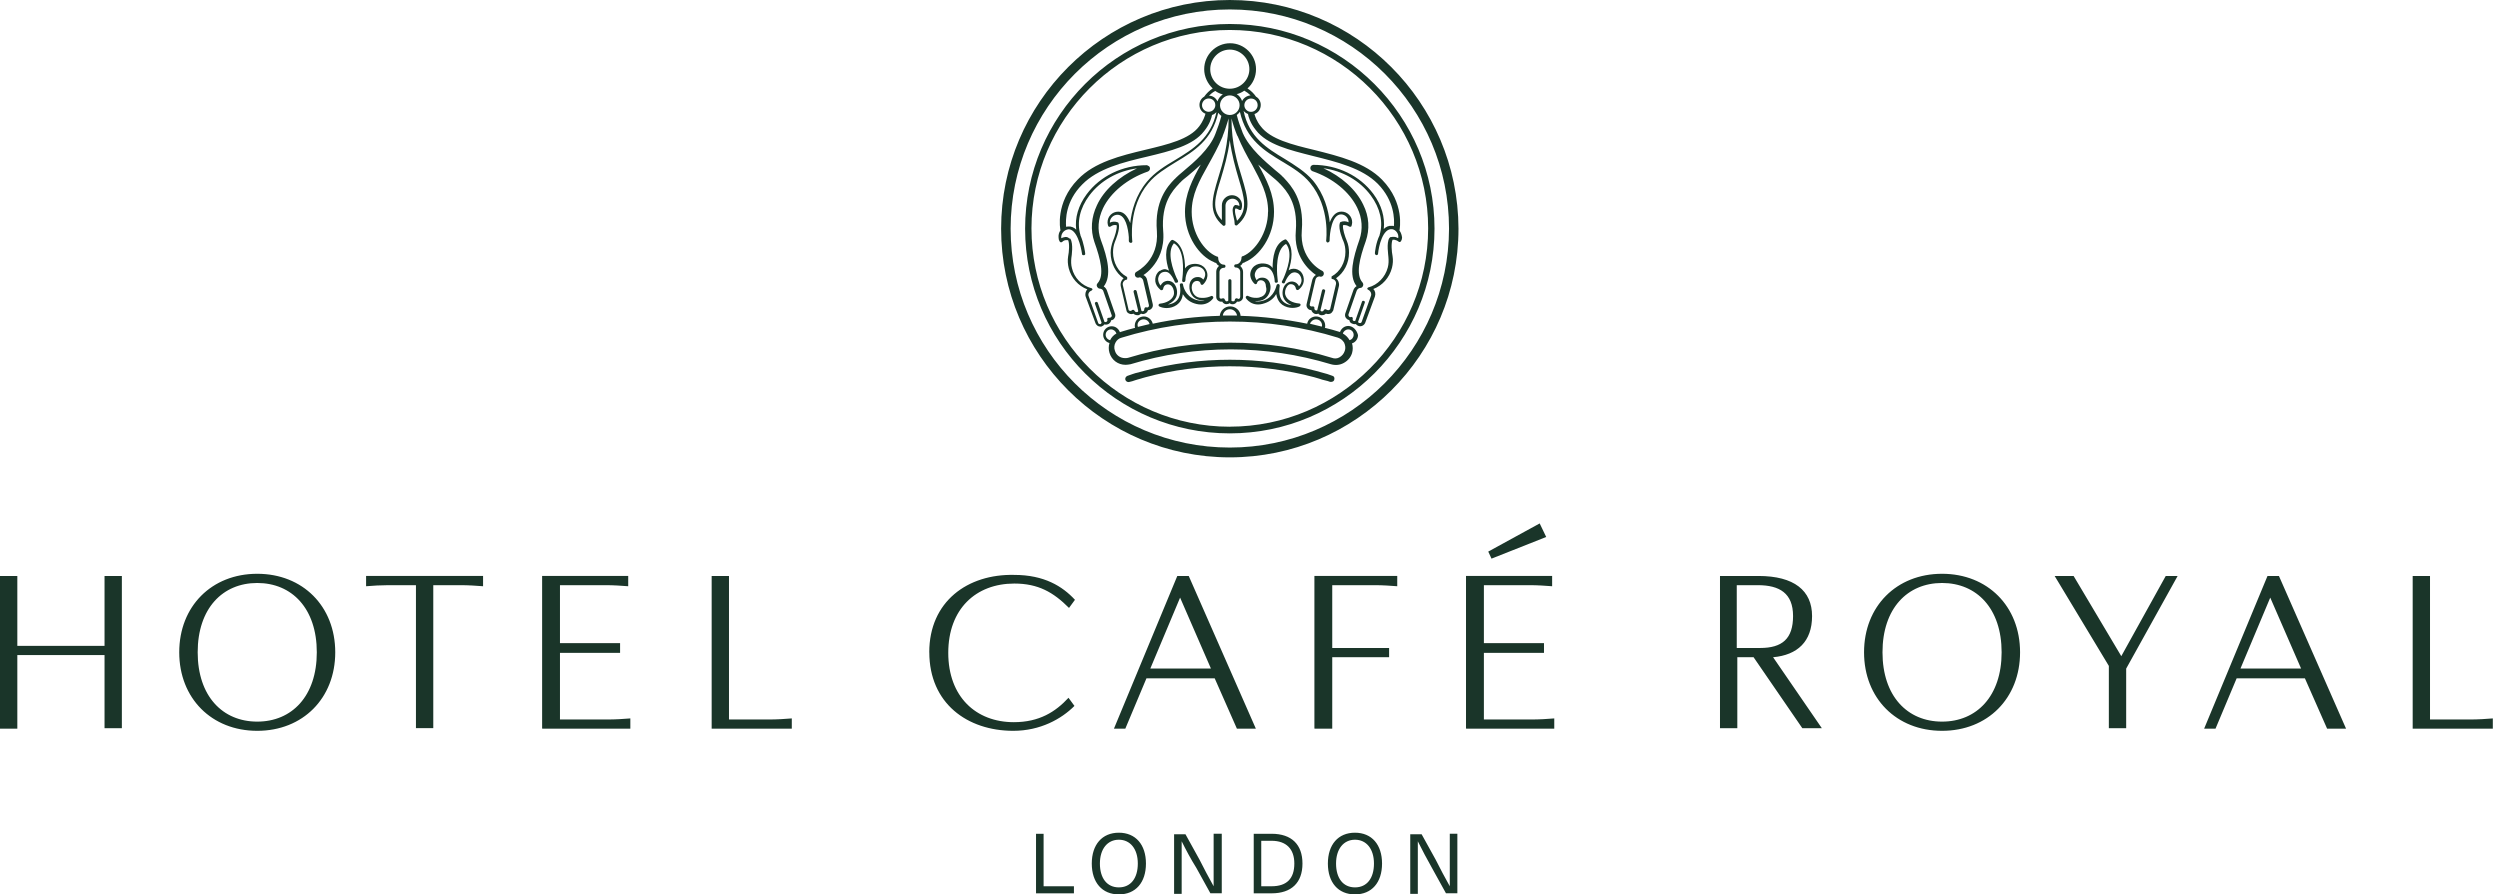 <svg xmlns="http://www.w3.org/2000/svg" fill="none" viewBox="0 0 232 83" height="83" width="232">
<path fill="#1A3529" d="M114.126 0C102.43 0 92.904 9.526 92.904 21.222C92.904 32.917 102.43 42.443 114.126 42.443C125.821 42.443 135.347 32.917 135.347 21.222C135.319 9.526 125.821 0 114.126 0ZM114.126 41.533C102.902 41.533 93.786 32.417 93.786 21.222C93.786 10.026 102.902 0.877 114.126 0.877C125.35 0.877 134.47 9.993 134.47 21.222C134.442 32.417 125.326 41.533 114.126 41.533ZM114.126 2.226C103.661 2.226 95.13 10.724 95.13 21.222C95.13 31.719 103.661 40.217 114.126 40.217C124.59 40.217 133.122 31.686 133.122 21.222C133.122 10.757 124.59 2.226 114.126 2.226ZM114.126 39.599C103.982 39.599 95.72 31.332 95.72 21.193C95.72 11.054 103.982 2.782 114.126 2.782C124.27 2.782 132.532 11.049 132.532 21.189C132.532 31.328 124.265 39.595 114.126 39.595V39.599ZM125.119 30.248C124.765 30.248 124.473 30.484 124.355 30.804H124.326C123.888 30.658 123.416 30.54 122.949 30.422C122.978 30.366 122.978 30.276 122.978 30.215C122.978 29.748 122.596 29.366 122.129 29.366C121.719 29.366 121.365 29.658 121.308 30.04C119.285 29.63 117.205 29.366 115.126 29.309C115.097 28.809 114.659 28.432 114.159 28.432C113.659 28.432 113.249 28.814 113.192 29.309C111.079 29.366 109 29.602 106.977 30.04C106.887 29.658 106.538 29.366 106.156 29.366C105.689 29.366 105.307 29.748 105.307 30.215C105.307 30.271 105.307 30.361 105.335 30.422C104.897 30.54 104.425 30.658 103.987 30.804C103.968 30.804 103.949 30.814 103.93 30.833C103.812 30.512 103.52 30.276 103.166 30.276C102.728 30.276 102.374 30.63 102.374 31.068C102.374 31.422 102.61 31.743 102.959 31.832C102.869 32.125 102.869 32.45 102.959 32.743C103.161 33.417 103.751 33.855 104.454 33.855C104.6 33.855 104.774 33.827 104.92 33.799C107.91 32.889 111.046 32.422 114.211 32.422C117.375 32.422 120.483 32.889 123.501 33.799C123.911 33.917 124.322 33.889 124.704 33.681C125.086 33.474 125.35 33.153 125.468 32.771C125.557 32.478 125.557 32.153 125.468 31.861C125.788 31.771 126.024 31.45 126.024 31.097C125.906 30.63 125.557 30.248 125.114 30.248H125.119ZM122.129 29.635C122.449 29.635 122.685 29.899 122.685 30.191C122.685 30.248 122.685 30.281 122.657 30.309C122.303 30.22 121.926 30.135 121.572 30.045C121.629 29.838 121.865 29.635 122.129 29.635ZM114.126 28.696C114.48 28.696 114.739 28.96 114.8 29.281H113.48C113.508 28.96 113.8 28.696 114.126 28.696ZM106.123 29.635C106.387 29.635 106.623 29.809 106.679 30.073C106.297 30.163 105.949 30.248 105.595 30.337C105.595 30.281 105.567 30.248 105.567 30.191C105.538 29.899 105.802 29.635 106.123 29.635ZM103.015 31.568C102.779 31.512 102.605 31.304 102.605 31.068C102.605 30.776 102.841 30.569 103.105 30.569C103.341 30.569 103.543 30.743 103.605 30.951C103.369 31.068 103.138 31.304 103.02 31.568H103.015ZM124.793 32.563C124.704 32.827 124.557 33.002 124.326 33.148C124.091 33.294 123.827 33.294 123.595 33.205C120.549 32.266 117.38 31.799 114.159 31.799C110.938 31.799 107.769 32.266 104.689 33.205C104.6 33.233 104.515 33.233 104.397 33.233C103.958 33.233 103.576 32.969 103.459 32.53C103.369 32.294 103.402 32.002 103.515 31.799C103.633 31.564 103.836 31.389 104.1 31.332C107.326 30.337 110.697 29.838 114.126 29.838C117.554 29.838 120.926 30.337 124.152 31.332C124.416 31.422 124.59 31.568 124.737 31.799C124.855 32.063 124.883 32.328 124.793 32.563ZM125.237 31.568C125.09 31.304 124.883 31.101 124.619 30.951C124.675 30.743 124.883 30.569 125.119 30.569C125.411 30.569 125.619 30.804 125.619 31.068C125.619 31.304 125.472 31.507 125.237 31.568ZM123.827 35.233C123.798 35.35 123.68 35.44 123.534 35.44H123.445C123.27 35.383 123.124 35.322 122.945 35.294C122.77 35.266 122.624 35.204 122.445 35.148C122.27 35.091 122.124 35.058 121.945 35.002C116.875 33.653 111.362 33.653 106.321 35.002C106.147 35.058 105.967 35.091 105.821 35.148C105.647 35.204 105.467 35.237 105.321 35.294C105.147 35.35 105.001 35.412 104.821 35.44C104.675 35.497 104.501 35.412 104.439 35.266C104.383 35.119 104.468 34.945 104.614 34.884C104.788 34.827 104.968 34.766 105.114 34.709C105.288 34.653 105.463 34.591 105.642 34.563C105.816 34.506 105.996 34.473 106.17 34.417C111.329 33.04 116.927 33.04 122.115 34.417C122.289 34.473 122.468 34.506 122.643 34.563C122.817 34.62 122.997 34.653 123.171 34.709C123.345 34.766 123.525 34.827 123.671 34.884C123.789 34.912 123.878 35.058 123.817 35.237L123.827 35.233ZM129.868 21.396C129.896 21.25 130.367 18.845 128.255 16.675C126.698 15.091 124.298 14.506 121.983 13.921C119.903 13.421 117.908 12.926 116.998 11.724C116.616 11.257 116.47 10.785 116.413 10.582C116.767 10.465 116.998 10.144 116.998 9.734C116.998 9.413 116.823 9.116 116.559 8.97C116.357 8.677 116.092 8.413 115.767 8.206C116.267 7.767 116.559 7.121 116.559 6.418C116.559 5.098 115.475 4.013 114.154 4.013C112.834 4.013 111.749 5.098 111.749 6.418C111.749 7.121 112.07 7.767 112.541 8.206C112.221 8.413 111.957 8.673 111.749 8.97C111.485 9.116 111.31 9.408 111.31 9.734C111.31 10.116 111.546 10.436 111.867 10.554C111.81 10.762 111.664 11.229 111.282 11.729C110.372 12.931 108.382 13.398 106.297 13.898C103.982 14.454 101.577 15.039 100.025 16.652C97.913 18.821 98.384 21.255 98.412 21.372C98.266 21.58 98.21 21.811 98.238 22.075C98.238 22.193 98.266 22.283 98.328 22.396C98.356 22.424 98.384 22.485 98.445 22.485C98.507 22.485 98.535 22.485 98.563 22.457C98.681 22.339 98.799 22.283 98.945 22.283H99.12C99.266 22.575 99.21 23.367 99.12 23.806C99.063 24.16 99.092 24.537 99.177 24.891C99.412 25.801 100.058 26.532 100.907 26.852C100.733 27.027 100.671 27.319 100.761 27.555L101.671 30.017C101.761 30.191 101.907 30.309 102.11 30.309H102.166C102.195 30.309 102.223 30.309 102.256 30.281C102.346 30.253 102.43 30.191 102.492 30.106C102.61 30.135 102.756 30.135 102.902 30.05C103.02 29.96 103.105 29.842 103.105 29.729C103.251 29.701 103.369 29.64 103.425 29.522C103.515 29.404 103.515 29.258 103.482 29.14L102.718 26.942C102.662 26.796 102.544 26.65 102.426 26.588C103.19 25.593 102.779 23.919 102.162 22.278C101.808 21.311 101.898 20.316 102.364 19.316C103.067 17.85 104.652 16.562 106.529 15.916C106.675 15.86 106.764 15.68 106.703 15.534C106.675 15.445 106.585 15.388 106.5 15.36C106.472 15.331 106.444 15.331 106.411 15.331C104.185 15.331 102.1 16.326 100.841 18.029C100.077 19.057 99.728 20.227 99.874 21.311C99.672 21.104 99.407 20.991 99.11 21.019C99.054 21.019 98.993 21.047 98.936 21.047C98.879 20.401 98.879 18.675 100.431 17.119C101.865 15.652 104.185 15.067 106.439 14.539C108.637 14.011 110.716 13.511 111.744 12.167C112.273 11.521 112.447 10.88 112.475 10.672C112.65 10.616 112.768 10.526 112.886 10.408C112.357 12.841 110.716 13.836 109.075 14.836C108.137 15.393 107.17 15.977 106.439 16.859C105.383 18.119 105.005 19.585 104.887 20.698C104.652 20.113 104.331 19.642 103.774 19.642C103.218 19.642 102.779 20.08 102.779 20.637C102.779 20.755 102.808 20.844 102.836 20.957C102.864 21.014 102.893 21.047 102.926 21.047C102.982 21.047 103.015 21.047 103.072 21.019C103.218 20.901 103.425 20.844 103.628 20.901C103.685 21.222 103.454 21.957 103.275 22.368C103.157 22.721 103.067 23.07 103.067 23.452C103.067 24.419 103.534 25.329 104.27 25.824C104.067 25.999 103.949 26.263 104.006 26.555L104.534 28.814C104.562 28.96 104.652 29.05 104.798 29.107C104.916 29.163 105.062 29.163 105.18 29.107C105.269 29.196 105.416 29.253 105.562 29.253H105.651C105.741 29.224 105.826 29.163 105.887 29.107C106.005 29.163 106.151 29.163 106.297 29.078C106.415 29.022 106.5 28.904 106.533 28.786C106.651 28.786 106.797 28.729 106.887 28.611C106.977 28.494 107.005 28.376 106.977 28.229L106.448 25.971C106.42 25.796 106.302 25.617 106.128 25.532H106.099C106.335 25.386 106.656 25.122 106.948 24.768C107.476 24.15 108.09 23.07 107.943 21.424C107.741 18.845 108.825 17.671 109.41 17.057C109.467 17.001 109.5 16.939 109.556 16.911C109.674 16.765 109.938 16.558 110.231 16.326C110.584 16.034 110.995 15.68 111.433 15.27C110.669 16.647 109.966 17.996 109.966 19.665C109.966 21.924 111.315 23.797 112.664 24.325L112.692 24.353C112.782 24.381 112.838 24.41 112.867 24.41C112.923 24.527 113.013 24.617 113.131 24.674C112.985 24.791 112.867 24.994 112.867 25.202V27.546C112.867 27.692 112.923 27.81 113.041 27.899C113.159 27.989 113.277 28.017 113.423 27.989C113.48 28.107 113.598 28.196 113.744 28.225H113.834C113.923 28.225 114.041 28.196 114.098 28.135C114.215 28.225 114.333 28.253 114.48 28.225C114.626 28.196 114.715 28.107 114.8 27.989C114.946 28.017 115.064 27.989 115.182 27.899C115.3 27.81 115.357 27.692 115.357 27.546V25.23C115.357 24.994 115.239 24.82 115.093 24.674C115.182 24.617 115.267 24.527 115.328 24.41C115.385 24.381 115.446 24.381 115.503 24.353L115.531 24.325C116.88 23.768 118.229 21.919 118.229 19.665C118.229 17.996 117.526 16.647 116.762 15.27C117.201 15.68 117.611 16.034 117.965 16.326C118.257 16.562 118.521 16.793 118.639 16.911C118.667 16.968 118.729 17.001 118.785 17.057C119.37 17.675 120.455 18.845 120.252 21.424C120.044 23.797 121.454 25.06 122.129 25.527H122.1C121.954 25.617 121.836 25.791 121.78 25.966L121.252 28.225C121.223 28.371 121.252 28.489 121.341 28.607C121.431 28.725 121.544 28.781 121.695 28.781C121.723 28.899 121.813 29.017 121.959 29.102C122.077 29.159 122.223 29.159 122.341 29.102C122.398 29.192 122.487 29.22 122.577 29.248H122.695C122.841 29.248 122.959 29.192 123.048 29.102C123.166 29.159 123.312 29.159 123.459 29.102C123.577 29.045 123.661 28.927 123.723 28.809L124.251 26.551C124.308 26.287 124.194 25.994 123.987 25.82C124.718 25.32 125.189 24.414 125.189 23.448C125.189 23.066 125.133 22.716 124.987 22.363C124.812 21.953 124.576 21.222 124.633 20.896C124.807 20.868 125.015 20.896 125.189 21.014C125.218 21.042 125.279 21.042 125.336 21.042C125.392 21.042 125.425 20.986 125.425 20.953C125.453 20.835 125.482 20.745 125.482 20.632C125.482 20.076 125.043 19.637 124.487 19.637C123.93 19.637 123.605 20.104 123.402 20.632C123.284 19.519 122.902 18.052 121.851 16.765C121.12 15.916 120.153 15.327 119.214 14.742C117.602 13.775 115.904 12.747 115.404 10.285C115.522 10.432 115.668 10.521 115.814 10.578C115.842 10.785 116.017 11.427 116.545 12.073C117.573 13.421 119.653 13.921 121.851 14.478C124.076 15.034 126.392 15.591 127.859 17.057C129.41 18.642 129.41 20.368 129.354 20.986C129.297 20.957 129.236 20.957 129.179 20.957C128.858 20.929 128.623 21.047 128.415 21.25C128.533 20.165 128.212 19.024 127.448 17.996C126.189 16.298 124.109 15.298 121.879 15.298C121.851 15.298 121.822 15.298 121.789 15.327C121.7 15.355 121.643 15.416 121.615 15.501C121.558 15.647 121.643 15.822 121.789 15.883C123.694 16.529 125.251 17.817 125.953 19.283C126.42 20.25 126.482 21.278 126.156 22.245C125.571 23.914 125.133 25.588 125.892 26.555C125.746 26.645 125.656 26.763 125.6 26.909L124.836 29.107C124.807 29.224 124.807 29.371 124.892 29.489C124.982 29.607 125.095 29.696 125.213 29.696C125.241 29.842 125.303 29.96 125.449 30.017C125.567 30.073 125.713 30.106 125.831 30.073C125.887 30.163 125.977 30.22 126.067 30.248C126.095 30.248 126.123 30.276 126.184 30.276H126.241C126.416 30.276 126.595 30.158 126.68 29.984L127.59 27.522C127.679 27.258 127.618 26.994 127.444 26.819C128.292 26.499 128.939 25.763 129.174 24.858C129.264 24.504 129.292 24.127 129.231 23.773C129.141 23.334 129.085 22.542 129.231 22.25H129.405C129.552 22.278 129.698 22.339 129.787 22.424C129.816 22.452 129.877 22.481 129.905 22.452C129.962 22.452 129.995 22.424 130.023 22.363C130.08 22.273 130.113 22.155 130.113 22.042C130.085 21.835 130.023 21.604 129.877 21.396H129.868ZM99.092 21.278C99.94 21.189 100.322 22.919 100.412 23.565C100.412 23.655 100.469 23.683 100.558 23.683H100.587C100.676 23.683 100.733 23.594 100.704 23.509C100.704 23.452 100.587 22.57 100.266 21.839V21.811C99.912 20.637 100.209 19.321 101.086 18.147C102.114 16.77 103.723 15.86 105.515 15.624C103.812 16.416 102.435 17.647 101.794 19.052C101.266 20.165 101.181 21.34 101.558 22.452C102.114 24.004 102.525 25.56 101.85 26.291C101.732 26.409 101.761 26.584 101.879 26.701C101.935 26.758 101.997 26.791 102.081 26.791H102.11C102.256 26.819 102.374 26.909 102.402 27.055L103.166 29.253C103.194 29.309 103.166 29.342 103.138 29.399C103.11 29.456 103.02 29.489 102.935 29.489C102.878 29.489 102.817 29.489 102.789 29.517C102.761 29.545 102.732 29.607 102.761 29.663C102.789 29.753 102.761 29.809 102.671 29.871C102.614 29.899 102.553 29.899 102.496 29.871L101.879 28.111C101.85 28.022 101.761 27.994 101.704 28.022C101.615 28.05 101.586 28.14 101.615 28.196L102.228 29.956C102.199 30.012 102.171 30.045 102.138 30.073H102.081C101.992 30.073 101.935 30.045 101.907 29.956L101.03 27.494C100.94 27.286 101.058 27.055 101.294 26.966C101.294 26.966 101.322 26.966 101.322 26.937C101.341 26.918 101.36 26.899 101.379 26.881V26.824C101.379 26.824 101.379 26.796 101.35 26.796L101.322 26.767L101.294 26.739H101.266C100.384 26.503 99.681 25.772 99.478 24.891C99.389 24.57 99.389 24.244 99.422 23.924C99.45 23.778 99.624 22.603 99.332 22.165C99.332 22.165 99.332 22.137 99.304 22.137H99.247C99.073 21.99 98.983 21.99 98.865 21.99C98.719 22.019 98.601 22.047 98.483 22.108V22.08C98.455 21.698 98.719 21.349 99.101 21.288L99.092 21.278ZM112.31 6.418C112.31 5.423 113.131 4.603 114.126 4.603C115.121 4.603 115.942 5.423 115.942 6.418C115.942 7.413 115.121 8.234 114.126 8.234C113.131 8.234 112.31 7.442 112.31 6.418ZM114.329 18.114C113.8 18.114 113.39 18.552 113.39 19.052V20.429C112.423 19.434 112.744 18.317 113.301 16.562C113.593 15.567 113.947 14.421 114.121 13.016C114.324 14.421 114.649 15.567 114.942 16.562C115.47 18.35 115.819 19.463 114.796 20.491C114.767 20.373 114.739 20.255 114.706 20.137C114.616 19.816 114.56 19.491 114.649 19.345C114.767 19.345 114.885 19.401 114.97 19.463C114.998 19.491 115.06 19.491 115.116 19.491C115.173 19.491 115.206 19.434 115.206 19.401C115.234 19.312 115.262 19.194 115.262 19.109C115.291 18.552 114.852 18.114 114.324 18.114H114.329ZM113.216 9.762C113.216 9.262 113.626 8.852 114.126 8.852C114.626 8.852 115.036 9.262 115.036 9.762C115.036 10.262 114.626 10.672 114.126 10.672C113.626 10.672 113.216 10.262 113.216 9.762ZM112.164 10.375C111.843 10.375 111.546 10.111 111.546 9.757C111.546 9.437 111.81 9.139 112.164 9.139C112.518 9.139 112.782 9.404 112.782 9.757C112.782 10.078 112.518 10.375 112.164 10.375ZM112.192 8.88C112.367 8.706 112.546 8.559 112.777 8.441C112.98 8.588 113.244 8.706 113.48 8.762C113.244 8.908 113.07 9.144 112.98 9.408C112.834 9.088 112.541 8.88 112.188 8.88H112.192ZM109.849 15.86C109.528 16.124 109.264 16.36 109.118 16.506C109.089 16.562 109.028 16.595 108.971 16.652C108.354 17.298 107.123 18.647 107.359 21.457C107.561 24.155 105.571 25.15 105.482 25.211C105.335 25.268 105.279 25.447 105.335 25.593C105.392 25.711 105.482 25.768 105.6 25.768C105.628 25.768 105.689 25.768 105.717 25.739C105.774 25.739 105.864 25.739 105.92 25.796C106.01 25.853 106.066 25.942 106.095 26.06L106.623 28.319C106.623 28.376 106.623 28.409 106.595 28.465C106.538 28.522 106.477 28.555 106.392 28.522C106.335 28.494 106.274 28.522 106.246 28.55C106.217 28.578 106.189 28.64 106.189 28.696C106.189 28.786 106.161 28.843 106.099 28.871C106.043 28.899 105.982 28.899 105.925 28.843L105.486 27.027C105.458 26.937 105.397 26.909 105.312 26.909C105.222 26.937 105.194 26.999 105.194 27.084L105.633 28.871C105.604 28.927 105.576 28.96 105.515 28.96H105.458C105.368 28.96 105.312 28.904 105.284 28.843C105.255 28.786 105.227 28.753 105.166 28.753C105.104 28.753 105.048 28.753 105.019 28.809C104.963 28.866 104.902 28.866 104.817 28.838C104.76 28.809 104.727 28.781 104.727 28.72L104.199 26.461C104.142 26.253 104.289 26.022 104.491 25.961H104.548C104.576 25.961 104.576 25.933 104.604 25.904V25.73L104.576 25.702L104.548 25.673C103.784 25.263 103.289 24.353 103.289 23.415C103.289 23.094 103.345 22.74 103.463 22.448C103.52 22.302 103.963 21.273 103.817 20.778C103.817 20.722 103.789 20.66 103.727 20.632C103.492 20.543 103.227 20.543 102.996 20.66V20.632C102.996 20.25 103.317 19.929 103.699 19.929C104.463 19.929 104.694 21.217 104.755 22.009V22.363C104.755 22.419 104.784 22.452 104.812 22.481C104.84 22.509 104.869 22.537 104.93 22.537H104.958C105.048 22.537 105.104 22.448 105.076 22.363C105.076 22.334 104.666 19.255 106.571 17.001C107.245 16.18 108.184 15.624 109.122 15.039C110.792 14.044 112.494 12.988 113.051 10.465C113.14 10.582 113.225 10.672 113.343 10.757C113.197 11.342 112.989 11.898 112.787 12.426C112.258 13.832 110.763 15.096 109.853 15.855L109.849 15.86ZM117.672 19.637C117.672 21.599 116.47 23.301 115.357 23.768C115.267 23.768 115.211 23.825 115.211 23.914C115.211 24.207 115.008 24.532 114.682 24.532C114.593 24.532 114.536 24.589 114.536 24.678C114.536 24.768 114.593 24.825 114.682 24.825C114.918 24.825 115.093 24.999 115.093 25.235V27.55C115.093 27.607 115.064 27.64 115.036 27.697C114.979 27.753 114.89 27.753 114.833 27.697C114.805 27.668 114.744 27.668 114.687 27.697C114.63 27.725 114.597 27.753 114.597 27.814C114.597 27.904 114.541 27.961 114.451 27.961C114.395 27.961 114.333 27.961 114.277 27.904V26.055C114.277 25.966 114.22 25.909 114.131 25.909C114.041 25.909 113.984 25.966 113.984 26.055V27.904C113.956 27.932 113.895 27.961 113.867 27.961H113.81C113.72 27.932 113.692 27.871 113.664 27.814C113.664 27.758 113.635 27.725 113.574 27.697C113.518 27.668 113.456 27.668 113.428 27.697C113.371 27.725 113.282 27.725 113.225 27.697C113.197 27.668 113.169 27.607 113.169 27.579V25.263C113.169 25.027 113.343 24.853 113.579 24.853C113.668 24.853 113.725 24.796 113.725 24.707C113.725 24.617 113.668 24.561 113.579 24.561C113.258 24.561 113.051 24.268 113.051 23.943C113.051 23.853 112.994 23.797 112.904 23.797C111.763 23.33 110.589 21.655 110.589 19.665C110.589 18.052 111.292 16.793 112.112 15.327C112.551 14.534 113.051 13.657 113.461 12.658V12.629C113.668 12.129 113.843 11.573 114.017 10.988C114.017 13.332 113.489 15.091 113.051 16.501C112.494 18.378 112.084 19.727 113.489 20.929C113.518 20.957 113.546 20.957 113.579 20.957C113.612 20.957 113.668 20.929 113.697 20.901C113.725 20.873 113.725 20.811 113.725 20.783V19.085C113.725 18.732 114.017 18.439 114.371 18.439C114.725 18.439 115.017 18.732 115.017 19.085V19.114C114.899 19.057 114.781 19.024 114.663 19.024C114.635 19.024 114.607 19.024 114.574 19.052C114.282 19.288 114.399 19.755 114.484 20.165C114.541 20.373 114.574 20.576 114.574 20.75C114.574 20.778 114.574 20.84 114.602 20.868C114.63 20.896 114.659 20.924 114.72 20.924C114.748 20.924 114.777 20.924 114.81 20.896C116.215 19.694 115.805 18.345 115.248 16.468C114.81 15.063 114.282 13.304 114.282 10.988C114.428 11.544 114.602 12.073 114.81 12.573C114.81 12.573 114.81 12.601 114.838 12.601C115.248 13.596 115.715 14.478 116.187 15.27C116.979 16.765 117.682 18.024 117.682 19.637H117.672ZM119.021 15.006C119.988 15.591 120.898 16.147 121.572 16.968C123.478 19.255 123.067 22.302 123.067 22.33C123.067 22.419 123.124 22.476 123.185 22.504H123.213C123.242 22.504 123.303 22.476 123.331 22.448C123.36 22.419 123.388 22.391 123.388 22.33C123.388 21.655 123.591 19.896 124.444 19.896C124.826 19.896 125.147 20.217 125.147 20.599V20.627C124.911 20.509 124.647 20.509 124.416 20.599C124.359 20.627 124.326 20.689 124.326 20.745C124.18 21.273 124.619 22.297 124.68 22.415C124.798 22.707 124.855 23.032 124.855 23.381C124.855 24.348 124.355 25.23 123.595 25.64L123.567 25.669V25.843C123.567 25.872 123.595 25.872 123.624 25.9H123.68C123.888 25.956 124.034 26.164 123.973 26.4L123.445 28.659C123.445 28.715 123.388 28.748 123.327 28.776C123.27 28.805 123.18 28.776 123.119 28.748C123.091 28.72 123.03 28.692 122.973 28.692C122.916 28.692 122.883 28.748 122.855 28.781C122.827 28.838 122.765 28.899 122.681 28.899H122.652C122.596 28.899 122.563 28.843 122.534 28.809L122.973 27.022C123.001 26.933 122.945 26.876 122.855 26.848C122.765 26.819 122.709 26.876 122.681 26.966L122.242 28.781C122.185 28.809 122.124 28.838 122.067 28.781C122.011 28.753 121.95 28.663 121.978 28.607C121.978 28.55 121.978 28.489 121.921 28.46C121.893 28.432 121.832 28.432 121.775 28.432C121.719 28.46 121.629 28.432 121.572 28.376C121.544 28.347 121.544 28.286 121.544 28.229L122.072 25.971C122.1 25.853 122.162 25.763 122.247 25.706C122.303 25.678 122.393 25.65 122.449 25.65C122.478 25.678 122.539 25.678 122.567 25.678C122.685 25.678 122.77 25.622 122.831 25.504C122.888 25.357 122.831 25.183 122.685 25.122C122.596 25.093 120.577 24.065 120.808 21.368C121.044 18.524 119.785 17.204 119.195 16.562C119.139 16.506 119.106 16.444 119.049 16.416C118.903 16.242 118.639 16.034 118.318 15.77C117.436 15.006 115.946 13.775 115.328 12.341C115.126 11.813 114.918 11.257 114.772 10.672C114.89 10.582 114.975 10.498 115.064 10.38C115.649 12.988 117.38 14.016 119.021 15.011V15.006ZM115.267 9.38C115.178 9.116 115.003 8.88 114.767 8.734C115.031 8.677 115.267 8.559 115.47 8.413C115.677 8.531 115.88 8.677 116.055 8.852C115.701 8.88 115.409 9.088 115.262 9.38H115.267ZM115.475 9.762C115.475 9.441 115.739 9.144 116.092 9.144C116.446 9.144 116.71 9.408 116.71 9.762C116.71 10.083 116.446 10.38 116.092 10.38C115.739 10.38 115.475 10.087 115.475 9.762ZM129.75 22.07V22.099C129.632 22.042 129.514 21.981 129.368 21.981C129.25 21.981 129.165 21.981 129.047 22.009H129.019C129.019 22.009 128.99 22.009 128.99 22.037L128.962 22.066L128.934 22.094C128.641 22.533 128.844 23.707 128.844 23.853C128.873 24.174 128.873 24.499 128.788 24.82C128.552 25.73 127.849 26.433 127 26.669H126.972C126.972 26.669 126.944 26.669 126.944 26.697L126.915 26.725C126.915 26.725 126.915 26.753 126.887 26.753V26.81C126.887 26.838 126.915 26.866 126.944 26.866L126.972 26.895C127.175 26.984 127.293 27.215 127.236 27.423L126.359 29.885C126.331 29.941 126.269 30.003 126.151 29.974H126.123C126.067 29.946 126.034 29.918 126.034 29.856L126.651 28.097C126.68 28.008 126.651 27.951 126.562 27.923C126.472 27.895 126.416 27.923 126.387 28.012L125.769 29.771C125.713 29.8 125.652 29.8 125.595 29.771C125.538 29.743 125.505 29.654 125.538 29.597C125.538 29.541 125.538 29.479 125.51 29.451C125.482 29.423 125.42 29.394 125.364 29.423C125.274 29.451 125.218 29.423 125.161 29.333C125.133 29.305 125.133 29.243 125.133 29.187L125.897 26.989C125.953 26.843 126.071 26.753 126.189 26.725H126.217C126.274 26.725 126.364 26.697 126.42 26.636C126.538 26.518 126.538 26.343 126.449 26.225C125.774 25.494 126.184 23.938 126.741 22.386C127.123 21.273 127.062 20.099 126.505 18.986C125.831 17.581 124.482 16.378 122.813 15.614C124.6 15.85 126.184 16.756 127.208 18.137C128.085 19.312 128.382 20.627 128.028 21.802V21.83C127.675 22.533 127.59 23.443 127.59 23.499C127.59 23.589 127.646 23.646 127.708 23.674H127.736C127.826 23.674 127.882 23.617 127.882 23.556C127.939 22.882 128.321 21.151 129.203 21.269C129.523 21.325 129.816 21.679 129.759 22.061L129.75 22.07ZM107.618 25.122C107.382 25.296 107.236 25.56 107.208 25.886C107.151 26.532 107.708 26.881 107.708 26.914C107.736 26.942 107.797 26.942 107.854 26.914C107.91 26.885 107.943 26.857 107.943 26.796C107.943 26.767 108 26.386 108.382 26.386C108.556 26.386 108.703 26.503 108.764 26.593C108.938 26.829 109 27.178 108.91 27.414C108.764 27.824 108.264 28.116 107.651 28.178C107.594 28.178 107.533 28.234 107.505 28.296C107.505 28.352 107.533 28.413 107.594 28.442C107.769 28.531 108.005 28.588 108.269 28.588C108.589 28.588 108.915 28.498 109.207 28.296C109.443 28.121 109.707 27.829 109.764 27.3C109.966 27.621 110.292 27.975 110.82 28.149C112.023 28.559 112.579 27.682 112.579 27.682C112.607 27.626 112.607 27.564 112.551 27.508C112.494 27.451 112.433 27.451 112.376 27.48C112.376 27.48 111.938 27.715 111.32 27.626C110.82 27.536 110.589 27.069 110.589 26.659C110.589 26.395 110.735 26.103 111.028 26.074C111.32 26.046 111.41 26.249 111.41 26.31C111.41 26.371 111.466 26.4 111.499 26.428C111.556 26.456 111.589 26.428 111.645 26.4C111.674 26.371 112.263 25.843 111.966 25.14C111.674 24.438 110.881 24.41 110.443 24.556C110.268 24.612 110.089 24.73 109.971 24.909C109.971 23.943 109.768 22.683 108.858 22.273C108.802 22.245 108.74 22.273 108.684 22.302C108.009 23.004 108.184 24.235 108.481 25.117C108.391 25.06 108.306 25.027 108.217 24.999C108.099 24.942 107.835 24.999 107.632 25.145L107.618 25.122ZM109.32 26.06C109.32 26.06 109.264 25.914 109.174 25.768C108.882 25.093 108.236 23.424 108.938 22.575C109.933 23.131 109.816 25.065 109.731 25.768C109.731 25.857 109.702 25.942 109.702 26.032C109.702 26.121 109.759 26.178 109.82 26.178C109.91 26.178 109.966 26.15 109.995 26.06C109.995 26.032 110.023 25.942 110.023 25.768C110.113 25.239 110.344 24.891 110.641 24.773C110.99 24.655 111.579 24.716 111.782 25.183C111.928 25.504 111.782 25.801 111.664 25.947C111.546 25.801 111.372 25.683 111.079 25.711C110.669 25.739 110.377 26.093 110.377 26.56C110.348 27.116 110.669 27.734 111.344 27.847C111.518 27.876 111.664 27.876 111.81 27.876C111.608 27.932 111.31 27.932 110.962 27.819C109.966 27.465 109.787 26.499 109.787 26.414C109.787 26.329 109.698 26.268 109.613 26.296C109.523 26.296 109.467 26.386 109.495 26.47C109.613 27.201 109.467 27.73 109.056 28.022C108.854 28.168 108.618 28.229 108.382 28.258C108.764 28.083 109.056 27.819 109.174 27.494C109.292 27.14 109.231 26.701 109 26.381C108.854 26.173 108.618 26.06 108.382 26.06H108.354C108 26.088 107.797 26.296 107.708 26.499C107.59 26.381 107.472 26.145 107.472 25.881C107.5 25.645 107.59 25.442 107.764 25.324C107.91 25.235 108.085 25.206 108.264 25.235C108.528 25.291 108.731 25.588 108.877 25.853C108.967 26.027 109.023 26.145 109.023 26.173C109.052 26.23 109.141 26.263 109.198 26.23C109.316 26.23 109.344 26.14 109.316 26.055L109.32 26.06ZM116.88 27.612C116.262 27.73 115.824 27.465 115.824 27.465C115.767 27.437 115.706 27.437 115.649 27.494C115.593 27.55 115.593 27.612 115.621 27.668C115.621 27.668 116.177 28.578 117.38 28.135C117.908 27.961 118.262 27.607 118.436 27.286C118.526 27.814 118.757 28.107 118.993 28.281C119.285 28.489 119.639 28.574 119.931 28.574C120.195 28.574 120.459 28.517 120.606 28.427C120.662 28.399 120.695 28.338 120.695 28.281C120.695 28.225 120.639 28.163 120.549 28.163C119.936 28.107 119.436 27.843 119.29 27.399C119.2 27.164 119.262 26.815 119.436 26.579C119.526 26.461 119.639 26.343 119.818 26.371C120.2 26.4 120.257 26.753 120.257 26.782C120.257 26.838 120.285 26.871 120.346 26.899C120.403 26.928 120.436 26.928 120.492 26.899C120.521 26.871 121.049 26.518 120.992 25.872C120.964 25.551 120.818 25.254 120.582 25.108C120.379 24.961 120.115 24.9 119.851 24.961C119.761 24.99 119.677 25.018 119.587 25.079C119.879 24.202 120.087 22.966 119.384 22.264C119.356 22.207 119.266 22.207 119.21 22.235C118.271 22.646 118.097 23.905 118.097 24.872C117.979 24.697 117.804 24.579 117.625 24.518C117.187 24.372 116.394 24.4 116.102 25.103C115.809 25.805 116.423 26.334 116.423 26.334C116.451 26.362 116.512 26.39 116.569 26.362C116.625 26.334 116.658 26.305 116.658 26.244C116.658 26.216 116.748 25.98 117.04 26.008C117.361 26.037 117.479 26.329 117.479 26.593C117.625 27.032 117.389 27.503 116.894 27.588L116.88 27.612ZM117.908 26.617C117.88 26.117 117.616 25.796 117.205 25.768C116.913 25.739 116.705 25.857 116.621 26.003C116.503 25.829 116.357 25.565 116.503 25.239C116.705 24.74 117.295 24.683 117.644 24.829C117.936 24.947 118.172 25.296 118.262 25.824C118.29 25.971 118.29 26.088 118.29 26.117C118.29 26.206 118.38 26.263 118.465 26.235C118.554 26.235 118.611 26.145 118.582 26.088C118.582 25.999 118.554 25.914 118.554 25.824C118.465 25.122 118.38 23.155 119.346 22.632C120.049 23.48 119.403 25.155 119.111 25.824C119.021 25.999 118.964 26.117 118.964 26.117C118.936 26.173 118.964 26.263 119.054 26.291C119.111 26.32 119.2 26.291 119.229 26.235C119.229 26.206 119.285 26.088 119.375 25.914C119.521 25.65 119.728 25.357 119.988 25.296C120.162 25.239 120.341 25.296 120.488 25.386C120.634 25.504 120.752 25.706 120.78 25.942C120.808 26.235 120.662 26.442 120.544 26.56C120.455 26.352 120.252 26.15 119.898 26.121C119.634 26.121 119.431 26.239 119.252 26.442C119.016 26.763 118.96 27.206 119.078 27.555C119.195 27.909 119.488 28.173 119.87 28.319C119.634 28.291 119.403 28.229 119.195 28.083C118.785 27.791 118.639 27.263 118.757 26.532C118.757 26.442 118.729 26.386 118.639 26.357C118.549 26.357 118.493 26.386 118.465 26.475C118.436 26.565 118.262 27.532 117.29 27.881C116.937 27.998 116.644 27.998 116.441 27.937C116.588 27.937 116.762 27.937 116.941 27.909C117.587 27.791 117.908 27.178 117.908 26.621V26.617Z"></path>
<path fill="#1A3529" d="M96.846 82.245H99.661V82.901H96.143V77.374H96.846V82.25V82.245ZM106.344 80.137C106.344 81.897 105.386 83 103.83 83C102.274 83 101.317 81.892 101.317 80.137C101.317 78.383 102.274 77.275 103.83 77.275C105.386 77.275 106.344 78.383 106.344 80.137ZM105.589 80.137C105.589 78.779 104.887 77.926 103.83 77.926C102.774 77.926 102.071 78.779 102.071 80.137C102.071 81.496 102.727 82.349 103.83 82.349C104.934 82.349 105.589 81.496 105.589 80.137ZM113.328 77.369H112.625V82.245C112.173 81.439 111.72 80.585 111.319 79.784L110.013 77.421H108.956V82.948H109.659V78.072C110.06 78.878 110.513 79.732 111.017 80.534L112.324 82.896H113.38V77.369H113.328ZM120.869 80.137C120.869 81.897 119.864 82.901 118.006 82.901H116.346V77.374H118.006C119.864 77.374 120.869 78.378 120.869 80.137ZM120.114 80.137C120.114 78.779 119.36 78.025 118.001 78.025H117.044V82.245H118.001C119.407 82.245 120.114 81.543 120.114 80.133V80.137ZM128.254 80.137C128.254 81.897 127.301 83 125.74 83C124.179 83 123.227 81.892 123.227 80.137C123.227 78.383 124.179 77.275 125.74 77.275C127.301 77.275 128.254 78.383 128.254 80.137ZM127.504 80.137C127.504 78.779 126.801 77.926 125.745 77.926C124.689 77.926 123.986 78.779 123.986 80.137C123.986 81.496 124.637 82.349 125.745 82.349C126.853 82.349 127.504 81.496 127.504 80.137ZM135.243 77.369H134.54V82.245C134.087 81.439 133.635 80.585 133.234 79.784L131.928 77.421H130.871V82.948H131.574V78.072C131.975 78.878 132.427 79.732 132.88 80.534L134.186 82.896H135.243V77.369ZM0 67.621H1.608V60.788H9.701V67.574H11.309V53.45H9.701V59.934H1.608V53.45H0V67.621ZM23.872 53.247C28.093 53.247 31.111 56.261 31.111 60.533C31.111 64.806 28.097 67.82 23.872 67.82C19.646 67.82 16.633 64.806 16.633 60.533C16.633 56.261 19.646 53.247 23.872 53.247ZM23.872 54.101C20.656 54.101 18.345 56.464 18.345 60.533C18.345 64.603 20.656 66.966 23.872 66.966C27.088 66.966 29.399 64.603 29.399 60.533C29.399 56.464 27.088 54.101 23.872 54.101ZM33.973 54.403C34.577 54.351 35.379 54.304 36.034 54.304H38.6V67.57H40.208V54.304H42.769C43.471 54.304 44.226 54.356 44.829 54.403V53.445H33.973V54.403ZM50.356 67.621H58.496V66.669C57.892 66.721 57.091 66.768 56.435 66.768H51.965V60.585H57.544V59.68H51.965V54.304H56.237C56.94 54.304 57.694 54.356 58.298 54.403V53.445H50.309V67.617H50.361L50.356 67.621ZM65.99 67.621H73.479V66.669C72.875 66.721 72.073 66.768 71.418 66.768H67.65V53.45H66.042V67.621H65.99ZM86.24 60.533C86.24 65.259 89.758 67.82 94.031 67.82C96.544 67.82 98.506 66.716 99.709 65.509L99.157 64.754C97.949 66.06 96.445 67.018 94.082 67.018C90.564 67.018 87.999 64.655 87.999 60.585C87.999 56.515 90.56 54.153 94.129 54.153C96.341 54.153 97.747 54.955 99.204 56.416L99.756 55.662C98.6 54.407 96.893 53.351 94.125 53.351C89.8 53.252 86.235 55.813 86.235 60.538L86.24 60.533ZM109.258 53.45H110.315L116.544 67.621H114.785L112.724 62.948H106.391L104.429 67.621H103.373L109.253 53.45H109.258ZM112.375 62.042L109.513 55.459L106.749 62.042H112.38H112.375ZM122.024 67.621H123.632V60.986H128.909V60.133H123.632V54.304H127.603C128.306 54.304 129.06 54.356 129.664 54.403V53.445H121.977V67.617H122.029L122.024 67.621ZM136.096 67.621H144.236V66.669C143.632 66.721 142.831 66.768 142.175 66.768H137.705V60.585H143.283V59.68H137.705V54.304H141.977C142.68 54.304 143.434 54.356 144.038 54.403V53.445H136.045V67.617H136.096V67.621ZM143.486 49.828L142.883 48.574L138.11 51.187L138.412 51.842L143.486 49.833V49.828ZM159.567 53.45H163.185C166.5 53.45 168.16 54.808 168.16 57.171C168.16 59.534 166.802 60.788 164.543 60.991L169.065 67.574H167.254L162.732 60.991H161.223V67.574H159.615V53.45H159.563H159.567ZM163.133 54.304H161.171V60.133H163.331C165.392 60.133 166.396 59.279 166.396 57.166C166.396 55.053 165.142 54.304 163.128 54.304H163.133ZM180.223 53.247C184.444 53.247 187.462 56.261 187.462 60.533C187.462 64.806 184.449 67.82 180.223 67.82C175.998 67.82 172.984 64.806 172.984 60.533C172.984 56.261 175.998 53.247 180.223 53.247ZM180.223 54.101C177.007 54.101 174.696 56.464 174.696 60.533C174.696 64.603 177.007 66.966 180.223 66.966C183.439 66.966 185.75 64.603 185.75 60.533C185.75 56.464 183.439 54.101 180.223 54.101ZM195.701 61.792V67.574H197.309V62.047L202.081 53.455H200.978L196.856 60.892L192.433 53.455H190.674L195.701 61.797V61.792ZM210.429 53.45H211.485L217.715 67.621H215.956L213.895 62.948H207.561L205.599 67.621H204.543L210.424 53.45H210.429ZM213.541 62.042L210.679 55.459L207.915 62.042H213.546H213.541ZM223.845 67.621H231.334V66.669C230.731 66.721 229.929 66.768 229.273 66.768H225.505V53.45H223.897V67.621H223.845Z"></path>
</svg>
